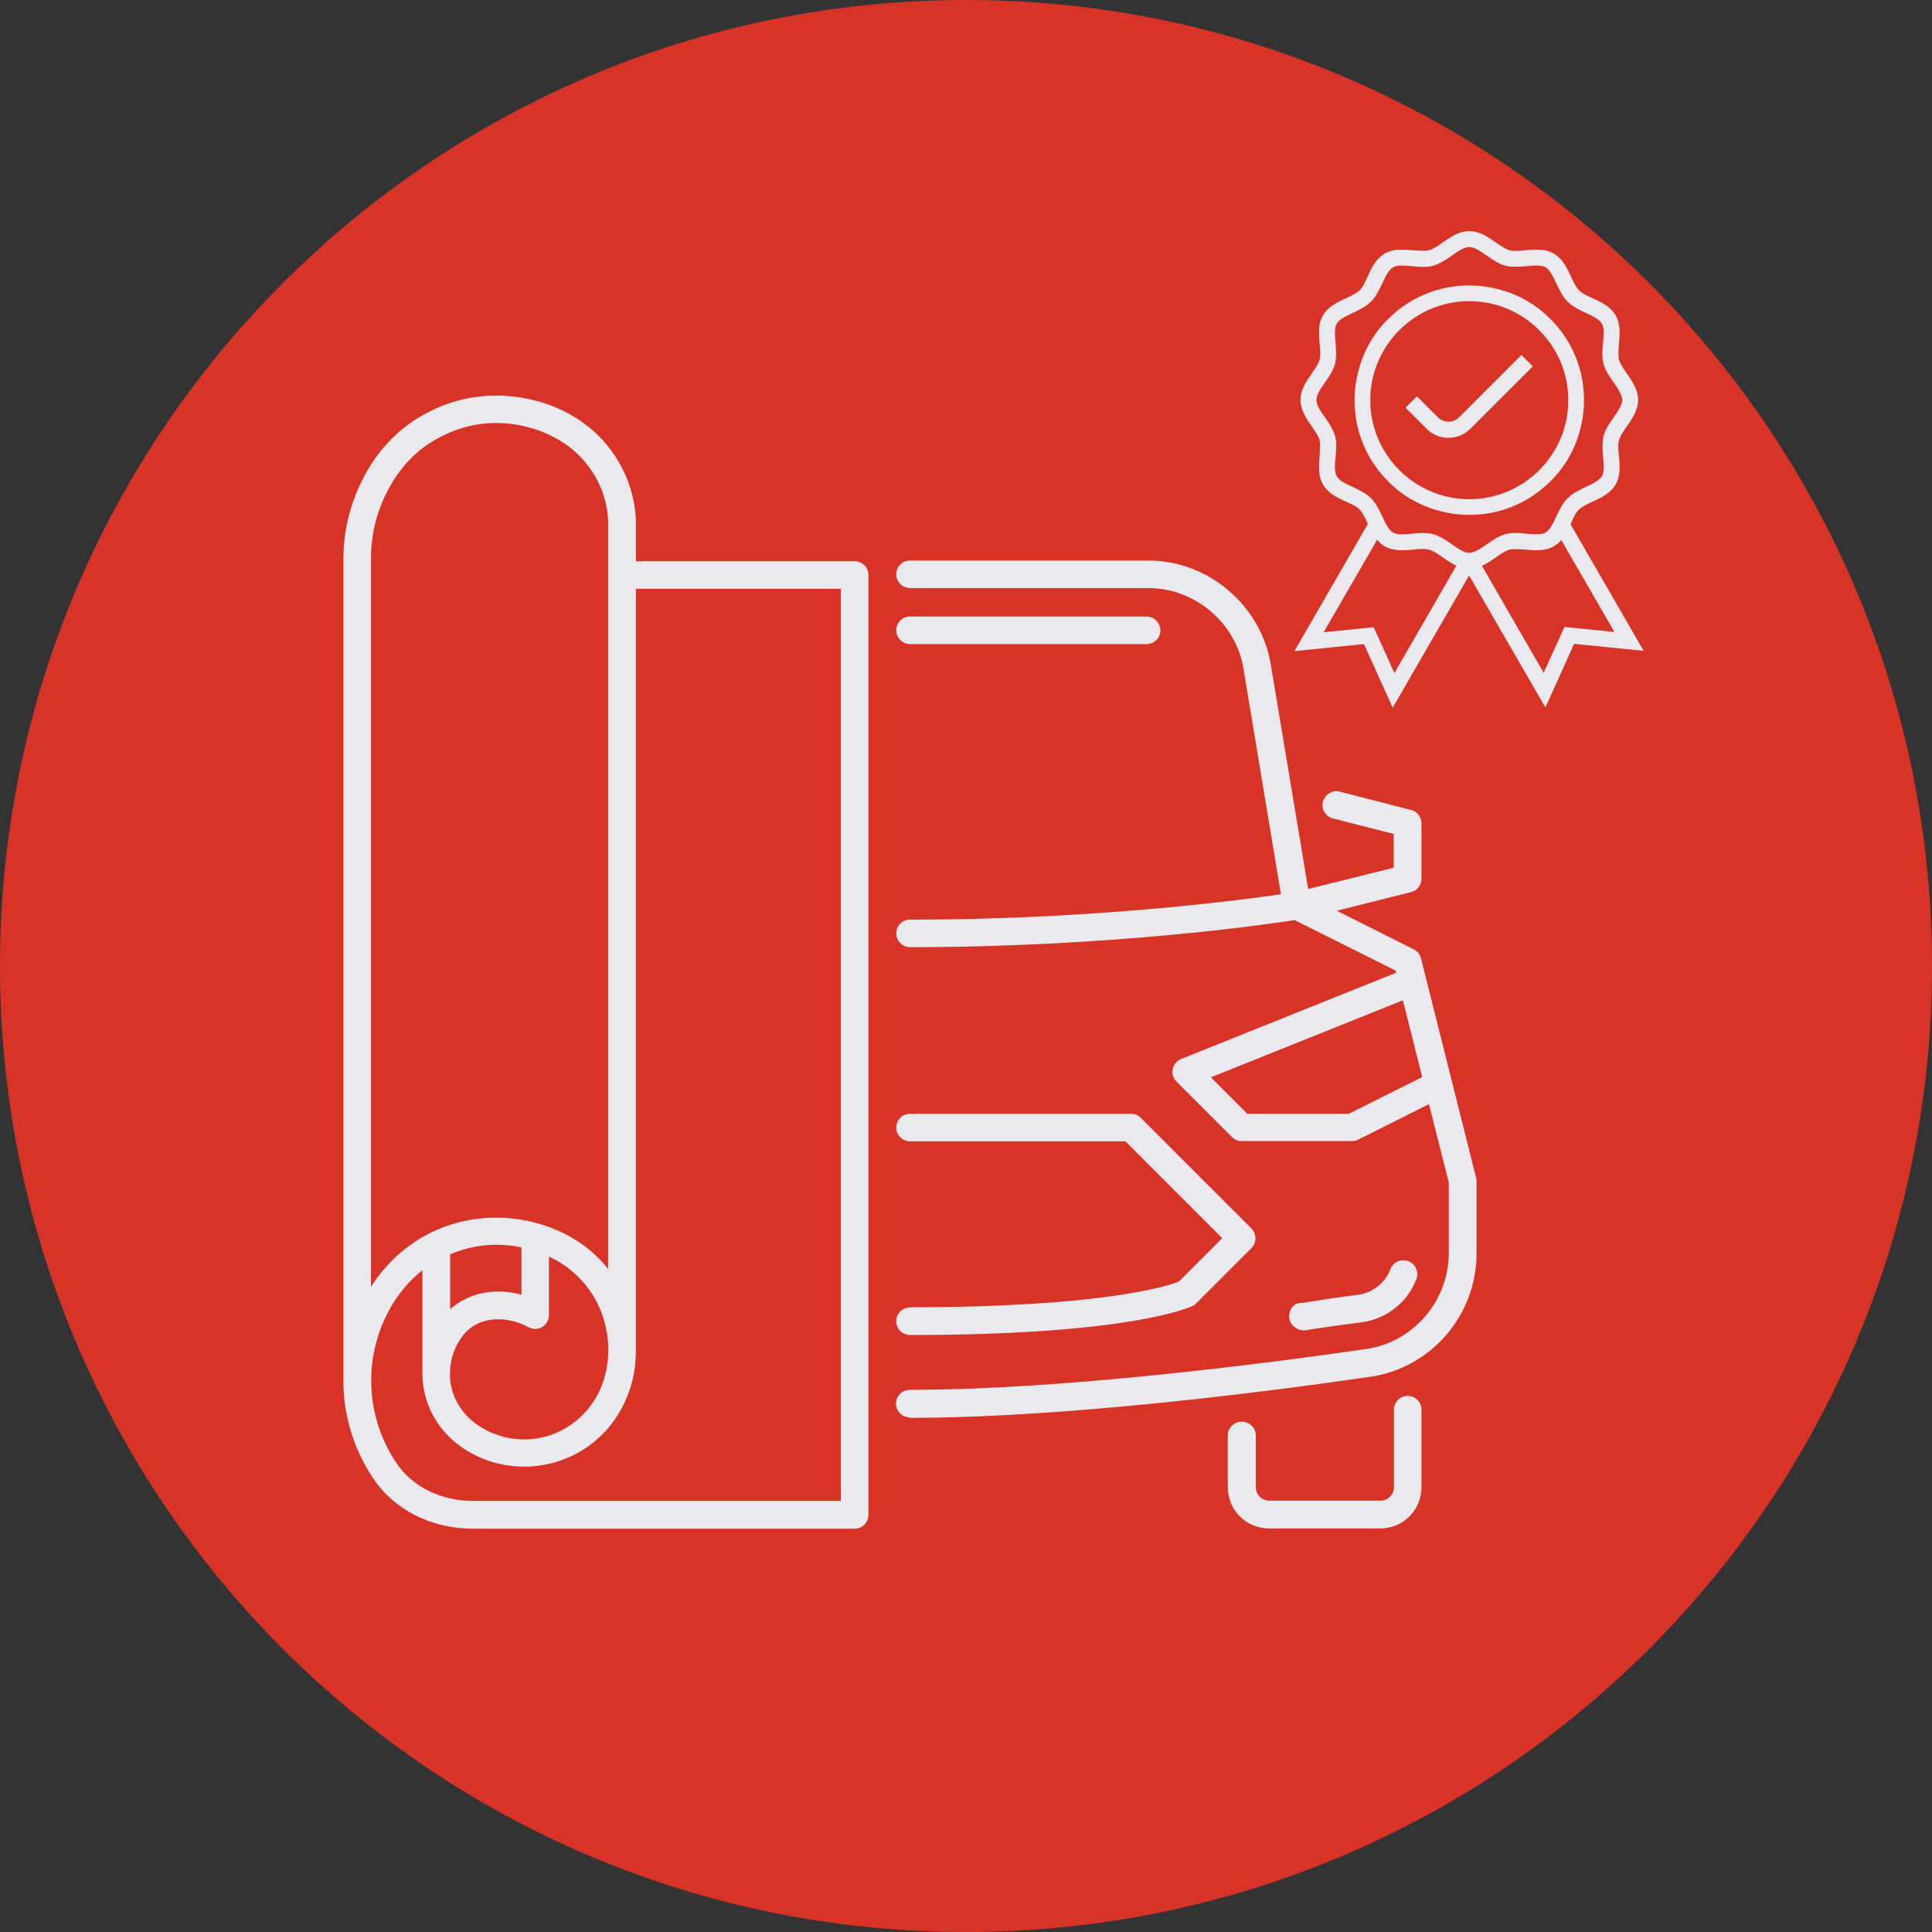 <svg xmlns="http://www.w3.org/2000/svg" xmlns:xlink="http://www.w3.org/1999/xlink" id="Layer_1" viewBox="0 0 80 80"><rect x="0" y="0" width="80" height="80" fill="#333333" stroke="none"/><defs><style>      .cls-1 {        fill: none;      }      .cls-2 {        fill: #d83327;      }      .cls-3 {        fill: #eaeaee;      }      .cls-4 {        clip-path: url(#clippath);      }    </style><clipPath id="clippath"><rect class="cls-1" y="0" width="80" height="80"></rect></clipPath></defs><g class="cls-4"><path class="cls-2" d="M40,80c22.09,0,40-17.91,40-40S62.09,0,40,0,0,17.91,0,40s17.91,40,40,40Z"></path></g><g><path class="cls-3" d="M60.84,21.32c-.64,0-1.26-.13-1.85-.37-.57-.24-1.08-.58-1.51-1.02-.44-.44-.78-.94-1.02-1.51-.25-.59-.37-1.21-.37-1.85s.13-1.26.37-1.85c.24-.57.58-1.08,1.02-1.51.44-.44.94-.78,1.51-1.02.59-.25,1.21-.37,1.85-.37s1.26.13,1.85.37c.57.24,1.08.58,1.51,1.02.44.44.78.94,1.02,1.51.25.59.37,1.21.37,1.85s-.13,1.26-.37,1.85c-.24.57-.58,1.08-1.02,1.51s-.94.78-1.51,1.02c-.59.25-1.21.37-1.85.37ZM60.84,12.47c-2.26,0-4.1,1.84-4.1,4.1s1.84,4.1,4.1,4.1,4.1-1.84,4.1-4.1-1.84-4.1-4.1-4.1Z"></path><path class="cls-3" d="M60.84,23.55c-.43,0-.78-.25-1.1-.47-.2-.14-.39-.27-.56-.32-.18-.05-.42-.03-.68,0-.38.03-.8.07-1.16-.14-.36-.21-.55-.6-.71-.95-.1-.23-.21-.44-.33-.57s-.34-.23-.57-.33c-.35-.16-.74-.34-.95-.71-.21-.36-.17-.78-.14-1.16.02-.25.04-.49,0-.68-.05-.17-.18-.36-.32-.56-.22-.32-.47-.67-.47-1.1s.25-.78.47-1.1c.14-.2.27-.39.32-.56.05-.18.03-.42,0-.68-.03-.38-.07-.8.14-1.16.21-.36.6-.55.95-.71.23-.1.44-.21.57-.33.13-.13.23-.34.33-.57.16-.35.34-.74.71-.95.36-.21.78-.17,1.16-.14.25.02.49.04.68,0,.17-.05.36-.18.56-.32.32-.22.67-.47,1.1-.47s.78.25,1.1.47c.2.14.39.27.56.32.18.05.42.03.68,0,.38-.03.8-.07,1.16.14.36.21.55.6.71.95.1.23.21.44.33.57.13.13.34.23.57.33.35.16.74.34.95.71.21.36.17.78.14,1.16-.02.25-.04.49,0,.68.05.17.18.36.32.56.22.32.47.67.47,1.1s-.25.78-.47,1.1c-.14.2-.27.39-.32.56-.05.18-.03.42,0,.68.03.38.07.8-.14,1.16-.21.36-.6.55-.95.71-.23.1-.44.21-.57.33s-.23.34-.33.57c-.16.35-.34.74-.71.95-.36.21-.78.17-1.16.14-.25-.02-.49-.04-.68,0-.17.05-.36.18-.56.32-.32.22-.67.47-1.1.47ZM58.9,22.07c.15,0,.3.01.45.05.28.08.53.25.77.42.26.18.5.35.72.35s.46-.17.72-.35c.24-.17.49-.34.77-.42.29-.08.6-.05.9-.02.31.03.6.05.77-.05.18-.11.31-.37.44-.66.13-.27.26-.55.47-.76.21-.21.49-.34.76-.47.28-.13.55-.26.66-.44.1-.18.08-.47.05-.77-.02-.3-.05-.61.02-.9.08-.28.25-.53.42-.77.18-.26.35-.5.35-.72s-.17-.46-.35-.72c-.17-.24-.34-.49-.42-.77-.08-.29-.05-.6-.02-.9.03-.31.05-.6-.05-.77-.11-.18-.37-.31-.66-.44-.27-.13-.55-.26-.76-.47s-.34-.49-.47-.76c-.13-.28-.26-.55-.44-.66-.18-.1-.47-.08-.77-.05-.3.02-.61.05-.9-.02-.28-.08-.53-.25-.77-.42-.26-.18-.5-.35-.72-.35s-.46.17-.72.35c-.24.17-.49.34-.77.42-.29.08-.6.05-.9.02-.31-.03-.6-.05-.77.05-.18.11-.31.37-.44.66-.13.27-.26.55-.47.76-.21.21-.49.34-.76.47-.28.13-.55.26-.66.44-.1.18-.08.47-.05.77.02.3.05.61-.02.9-.08.28-.25.53-.42.77-.18.26-.35.5-.35.72s.17.46.35.72c.17.24.34.49.42.77.08.29.05.6.02.9-.03.31-.05.6.05.77.11.18.37.31.66.44.27.13.55.26.76.47.21.21.34.49.47.76.13.28.26.55.44.66.18.1.47.08.77.05.15-.01.3-.03.45-.03Z"></path><path class="cls-3" d="M64,29.31l-3.42-5.92.57-.33,2.77,4.8.86-1.9,2.07.21-2.49-4.31.57-.33,3.13,5.42-2.88-.29-1.19,2.64Z"></path><path class="cls-3" d="M57.67,29.31l-1.19-2.64-2.88.29,3.13-5.42.57.33-2.49,4.31,2.07-.21.86,1.9,2.77-4.8.57.33-3.42,5.92Z"></path><path class="cls-3" d="M59.98,18.13c-.34,0-.67-.13-.91-.38l-.87-.87.47-.47.87.87c.12.12.28.18.44.18s.33-.07.44-.18l2.58-2.58.47.47-2.58,2.58c-.24.24-.57.38-.91.38Z"></path></g><g><path class="cls-3" d="M24.01,17.41c-.55-.37-1.14-.63-1.69-.78-1.52-.43-3.12-.31-4.51.4-.95.46-1.75,1.17-2.38,2.1-.79,1.21-1.21,2.59-1.21,4v33.91c-.03,1.46.39,2.93,1.25,4.2.87,1.29,2.41,2.06,4.12,2.06h15.8c.32,0,.57-.26.57-.57V23.81c0-.32-.26-.57-.57-.57h-9.06v-1.74c-.08-1.64-.95-3.17-2.32-4.09ZM19.09,55.41c.63-.95,1.89-.95,2.8-.45.18.09.39.09.56-.01.17-.11.28-.29.28-.49v-2.43c.08.04.16.08.24.12,1.42.77,2.3,2.27,2.21,3.99-.07,1.4-.83,2.53-1.95,3.1-1.08.55-2.38.47-3.39-.19-.75-.49-1.2-1.27-1.21-2.11,0-.62.16-1.08.45-1.52ZM18.64,54.21v-2.27c.93-.4,1.95-.5,2.95-.29v1.96c-1.09-.3-2.18-.08-2.95.6ZM15.36,23.12c0-1.19.35-2.35,1.02-3.36.51-.76,1.16-1.33,1.94-1.71,1.14-.58,2.45-.69,3.69-.32.44.12.91.33,1.36.63,1.07.72,1.75,1.91,1.81,3.17v31.02c-2.07-2.7-7.25-3.22-9.82.73v-30.15ZM26.33,56.14v-31.76h8.49v37.77h-15.22c-1.33,0-2.52-.58-3.18-1.56-1.39-2.06-1.4-4.73-.03-6.8.32-.47.69-.87,1.1-1.19v4.34c.03,1.24.66,2.35,1.72,3.05,1.36.89,3.09.98,4.54.26,1.89-.94,2.57-2.86,2.57-4.12Z"></path><path class="cls-3" d="M37.68,26.67h9.8c.32,0,.57-.26.57-.57s-.26-.57-.57-.57h-9.8c-.32,0-.57.26-.57.57s.26.57.57.57Z"></path><path class="cls-3" d="M37.68,58.71c6.33,0,14.66-1.06,19.06-1.7,2.51-.36,4.4-2.55,4.4-5.1v-3.07l-2.3-9.16c-.04-.16-.15-.3-.3-.37l-3.19-1.6,3.08-.77c.25-.06.43-.29.43-.56v-2.29c0-.26-.18-.49-.43-.55l-2.95-.76c-.3-.08-.61.11-.7.41-.08.31.11.62.41.7l2.52.64v1.4l-3.54.88-1.55-9.3c-.41-2.45-2.59-4.3-5.07-4.3h-9.87c-.32,0-.57.26-.57.57s.26.57.57.57h9.87c1.93,0,3.63,1.44,3.94,3.34l1.55,9.34c-1.82.26-7.84,1.05-15.36,1.05-.32,0-.57.26-.57.57s.26.57.57.57c8.28,0,14.78-.94,15.93-1.12l4.18,2.09.02.09-8.9,3.57c-.18.07-.31.23-.35.42-.04.19.02.38.16.52l2.29,2.29c.11.11.25.17.4.17h4.58c.09,0,.18-.02.25-.06l2.93-1.47.82,3.24v2.93c0,1.98-1.47,3.69-3.42,3.97-4.37.63-12.64,1.69-18.9,1.69-.32,0-.57.26-.57.57s.26.57.57.57ZM55.86,46.12h-4.21l-1.51-1.51,7.95-3.19.8,3.18-3.04,1.52Z"></path><path class="cls-3" d="M56.41,54.75c1.01-.14,1.89-.84,2.24-1.79.11-.3-.04-.63-.34-.74-.3-.11-.63.04-.74.34-.21.56-.73.97-1.32,1.05-.71.09-1.52.21-2.33.34h-.02c-.32,0-.52.25-.52.57s.31.57.63.57c.89-.14,1.69-.25,2.39-.34Z"></path><path class="cls-3" d="M37.68,54.14c-.32,0-.57.26-.57.57s.26.57.57.57c9.19,0,11.6-1.16,11.7-1.2.06-.03.11-.06.15-.11l2.29-2.29c.22-.22.22-.59,0-.81l-4.58-4.58c-.11-.11-.25-.17-.4-.17h-9.16c-.32,0-.57.26-.57.57s.26.57.57.57h8.92l4.01,4.01-1.8,1.8c-.46.18-3.17,1.06-11.12,1.06Z"></path><path class="cls-3" d="M51.41,58.87c-.32,0-.57.26-.57.57v2.13c0,.96.75,1.72,1.72,1.72h4.58c.96,0,1.72-.75,1.72-1.72v-3.2c0-.32-.26-.57-.57-.57s-.57.26-.57.57v3.2c0,.33-.25.57-.57.57h-4.58c-.33,0-.57-.25-.57-.57v-2.13c0-.32-.26-.57-.57-.57Z"></path></g></svg>